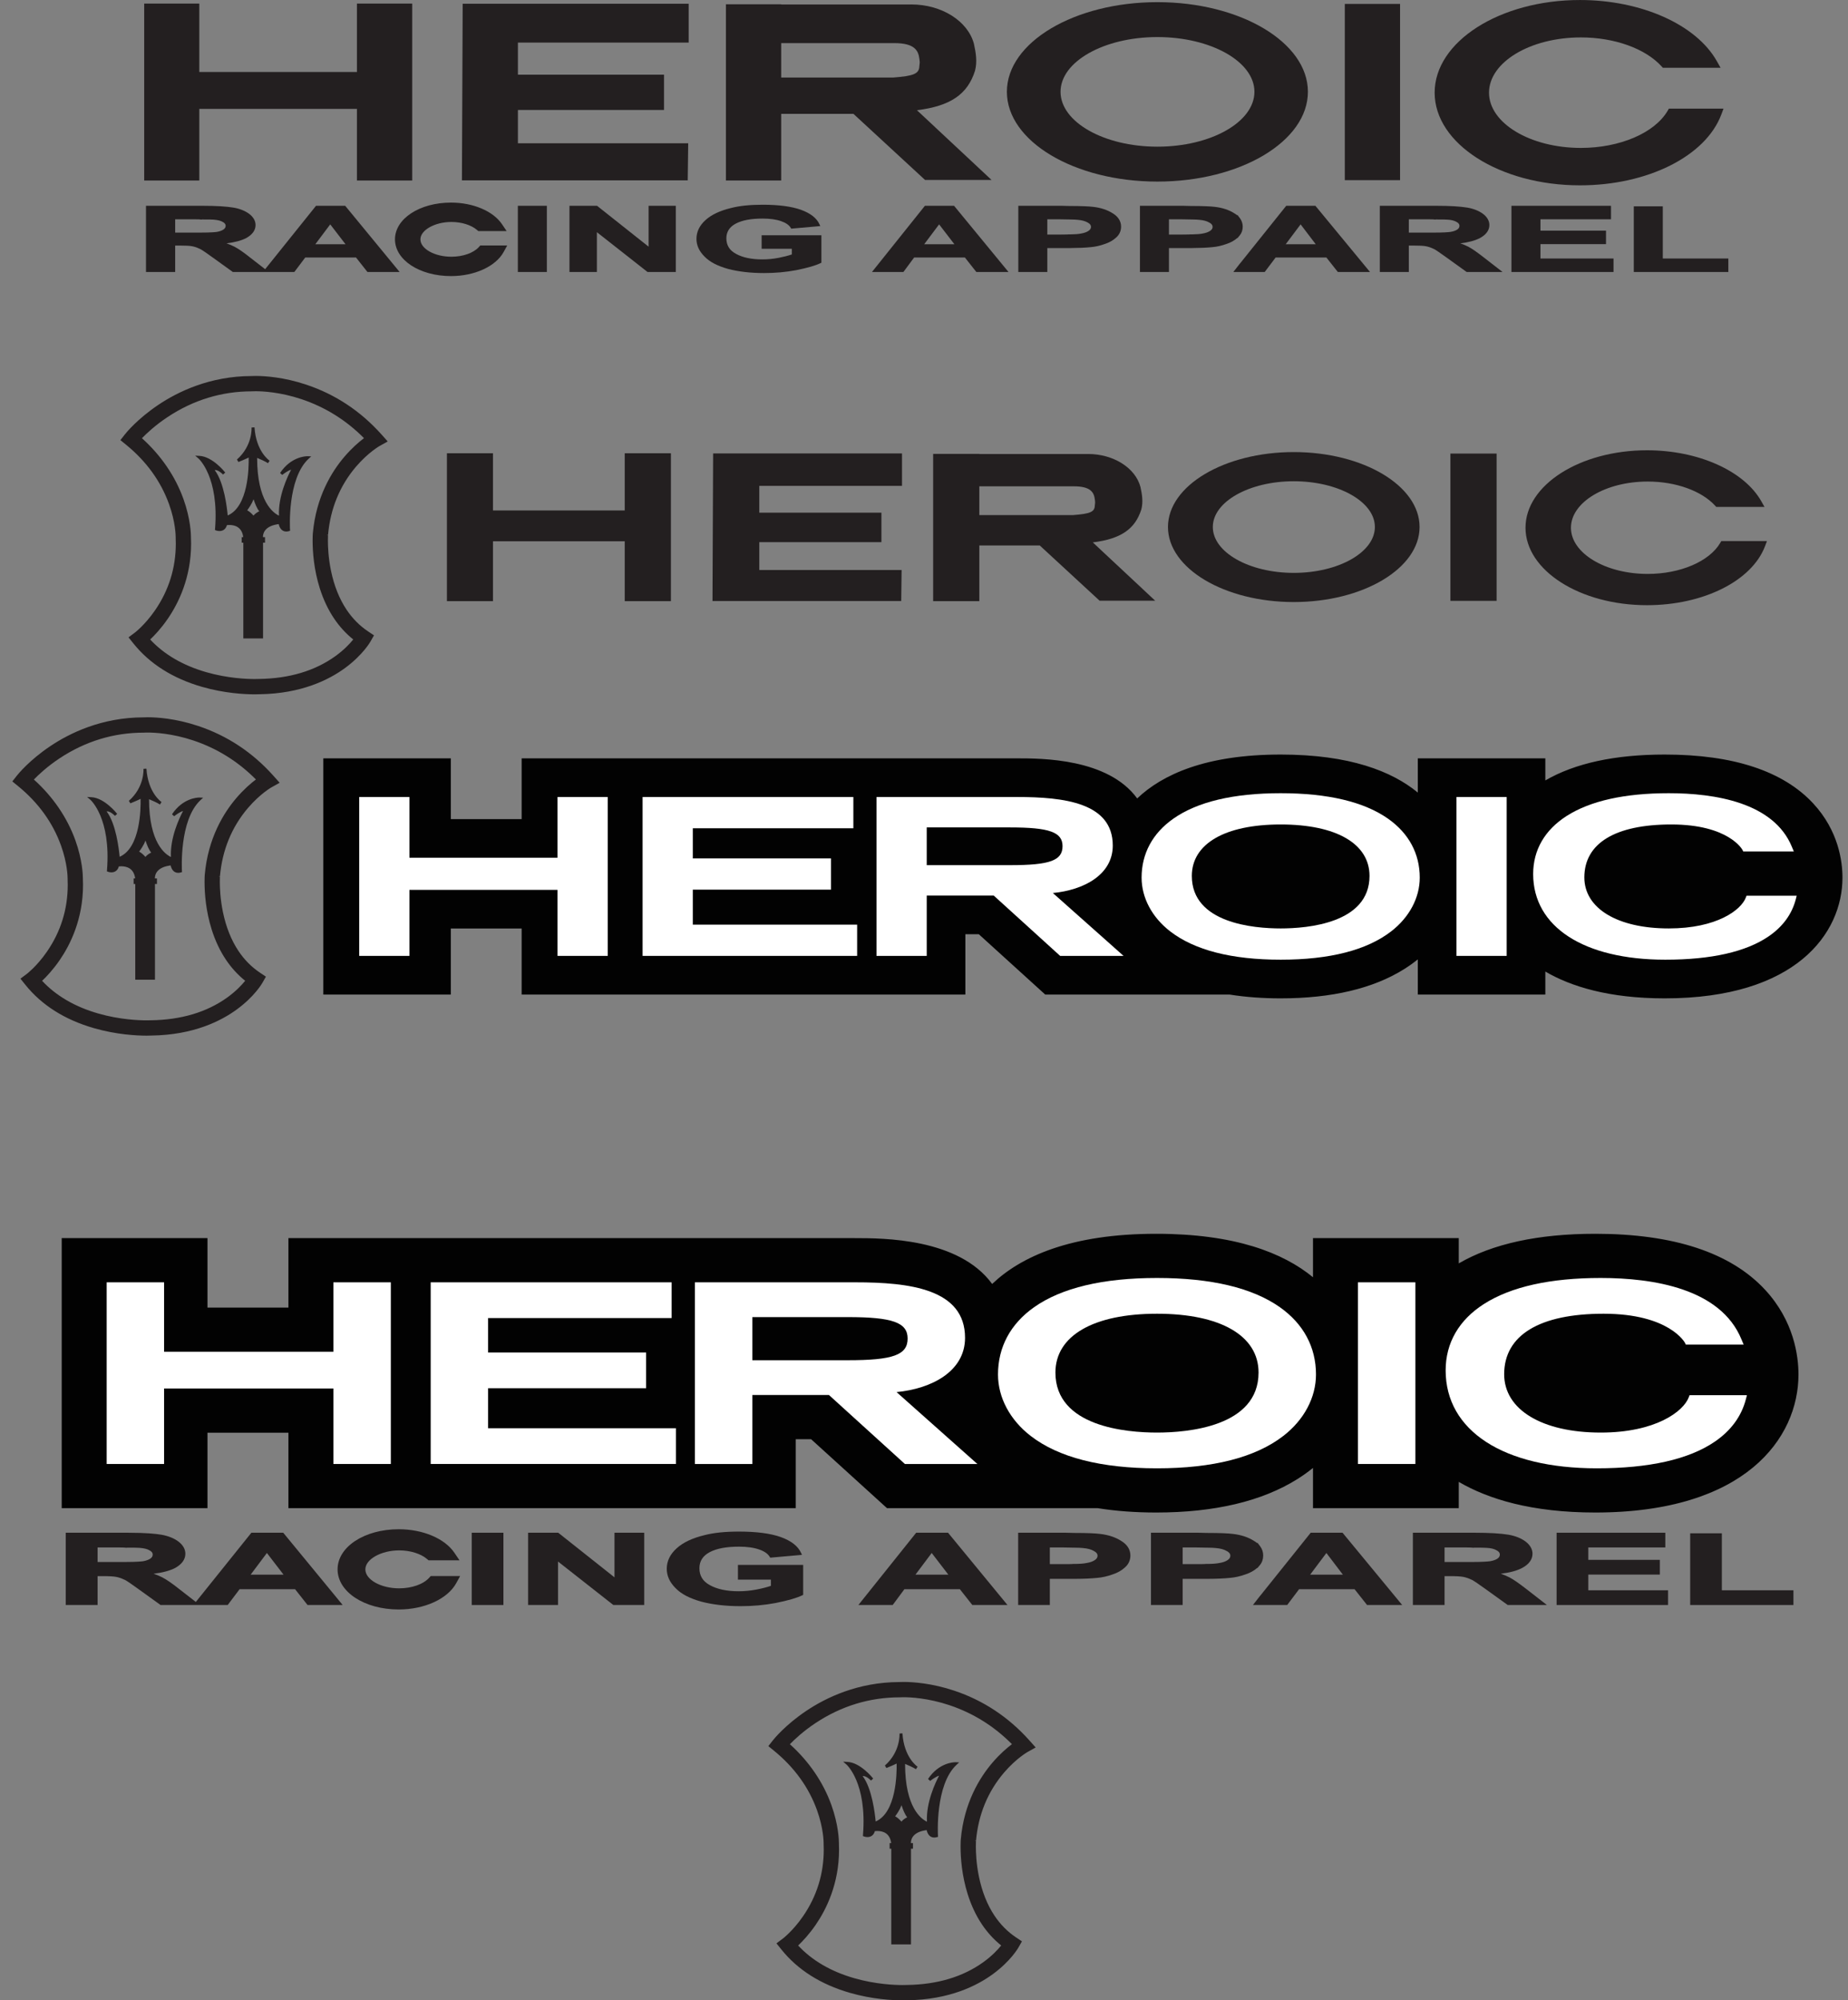 <?xml version="1.0" encoding="UTF-8"?>
<svg xmlns="http://www.w3.org/2000/svg" xmlns:xlink="http://www.w3.org/1999/xlink" width="669.45pt" height="724.47pt" viewBox="0 0 669.45 724.47" version="1.1">
<rect x="0" y="0" width="669.45" height="724.47" fill="#808080" stroke="none"/>
<defs>
<clipPath id="clip1">
  <path d="M 278 609 L 376 609 L 376 724.469 L 278 724.469 Z M 278 609 "/>
</clipPath>
</defs>
<g id="surface1">
<path style=" stroke:none;fill-rule:nonzero;fill:rgb(0.8%,0.8%,0.8%);fill-opacity:1;" d="M 639.398 467.102 C 626.934 453.66 606.242 446.844 577.91 446.844 C 557.273 446.844 540.723 450.441 528.445 457.566 L 528.445 448.414 L 475.637 448.414 L 475.637 462.586 C 464.898 453.75 447.383 446.844 418.844 446.844 C 387.723 446.844 369.766 455.168 359.414 465.016 C 347.312 448.418 319.938 448.414 309.566 448.414 L 104.484 448.414 L 104.484 473.57 L 75.16 473.57 L 75.16 448.414 L 22.352 448.414 L 22.352 546.219 L 75.16 546.219 L 75.16 518.879 L 104.484 518.879 L 104.484 546.219 L 288.258 546.219 L 288.258 521.234 L 293.82 521.234 L 321.328 546.219 L 397.656 546.219 C 404.199 547.266 411.32 547.793 418.844 547.793 C 439.973 547.793 457.172 543.719 469.98 535.684 C 472.047 534.387 473.93 533.031 475.637 531.645 L 475.637 546.219 L 528.445 546.219 L 528.445 536.695 C 539.098 542.91 554.812 547.793 577.91 547.793 C 632.23 547.793 651.508 520.859 651.508 497.797 C 651.508 491.211 649.934 478.461 639.398 467.102 "/>
<path style=" stroke:none;fill-rule:nonzero;fill:rgb(100%,100%,100%);fill-opacity:1;" d="M 140.438 464.422 L 120.777 464.422 L 120.777 489.578 L 59.441 489.578 L 59.441 464.422 L 38.645 464.422 L 38.645 530.215 L 59.441 530.215 L 59.441 502.871 L 120.777 502.871 L 120.777 530.215 L 141.578 530.215 L 141.578 464.422 L 140.438 464.422 "/>
<path style=" stroke:none;fill-rule:nonzero;fill:rgb(100%,100%,100%);fill-opacity:1;" d="M 243.723 517.27 L 176.809 517.27 L 176.809 502.781 L 234.051 502.781 L 234.051 489.844 L 176.809 489.844 L 176.809 477.367 L 243.301 477.367 L 243.301 464.422 L 156.016 464.422 L 156.016 530.211 L 244.867 530.211 L 244.867 517.27 L 243.723 517.27 "/>
<path style=" stroke:none;fill-rule:nonzero;fill:rgb(100%,100%,100%);fill-opacity:1;" d="M 272.539 477.02 L 307.117 477.02 C 323.32 477.02 328.793 478.977 328.793 484.781 C 328.793 490.73 323.523 492.641 307.117 492.641 L 272.539 492.641 Z M 351.812 528.219 L 324.781 504.176 C 337.543 502.965 349.594 496.641 349.594 484.52 C 349.594 466.812 329.504 464.422 309.852 464.422 L 251.738 464.422 L 251.738 530.215 L 272.539 530.215 L 272.539 505.23 L 300.289 505.23 L 327.473 529.914 L 327.797 530.215 L 354.059 530.215 L 351.812 528.219 "/>
<path style=" stroke:none;fill-rule:nonzero;fill:rgb(100%,100%,100%);fill-opacity:1;" d="M 419.129 518.84 C 408.066 518.84 382.332 516.723 382.332 497.102 C 382.332 483.762 396.09 475.797 419.129 475.797 C 442.168 475.797 455.922 483.762 455.922 497.102 C 455.922 516.723 430.191 518.84 419.129 518.84 Z M 463.656 473.441 C 453.695 466.414 438.719 462.848 419.129 462.848 C 399.543 462.848 384.559 466.414 374.598 473.441 C 366.051 479.473 361.531 487.898 361.531 497.797 C 361.531 506.145 365.852 514.262 373.387 520.07 C 383.465 527.844 398.855 531.785 419.129 531.785 C 439.406 531.785 454.797 527.844 464.871 520.07 C 472.402 514.262 476.723 506.145 476.723 497.797 C 476.723 487.898 472.203 479.473 463.656 473.441 "/>
<path style=" stroke:none;fill-rule:nonzero;fill:rgb(100%,100%,100%);fill-opacity:1;" d="M 511.586 464.422 L 491.93 464.422 L 491.93 530.215 L 512.727 530.215 L 512.727 464.422 L 511.586 464.422 "/>
<path style=" stroke:none;fill-rule:nonzero;fill:rgb(100%,100%,100%);fill-opacity:1;" d="M 631.359 505.301 L 612.051 505.301 L 611.773 506.043 C 609.852 511.188 599.77 518.84 579.863 518.84 C 558.621 518.84 544.895 510.547 544.895 497.711 C 544.895 483.578 557.68 475.797 580.898 475.797 C 604.68 475.797 610.328 486.219 610.379 486.324 L 610.691 486.973 L 631.652 486.973 L 630.98 485.387 L 630.84 485.051 C 623.305 466.699 598.961 462.848 579.863 462.848 C 561.605 462.848 547.387 466.012 537.605 472.246 C 528.508 478.047 523.695 486.367 523.695 496.312 C 523.695 518.191 544.668 531.785 578.422 531.785 C 597.426 531.785 611.812 528.539 621.18 522.141 C 627.066 518.121 630.863 512.938 632.465 506.73 L 632.836 505.301 L 631.359 505.301 "/>
<path style=" stroke:none;fill-rule:nonzero;fill:rgb(13.699%,12.199%,12.5%);fill-opacity:1;" d="M 72.195 39.434 L 129.301 39.434 L 129.301 65.379 L 149.32 65.379 L 149.32 1.297 L 129.301 1.297 L 129.301 26.078 L 72.195 26.078 L 72.195 1.297 L 52.238 1.297 L 52.238 65.379 L 72.195 65.379 L 72.195 39.434 "/>
<path style=" stroke:none;fill-rule:nonzero;fill:rgb(13.699%,12.199%,12.5%);fill-opacity:1;" d="M 167.336 65.312 L 249.133 65.312 L 249.305 51.895 L 187.621 51.895 L 187.621 39.82 L 240.547 39.82 L 240.547 27.051 L 187.621 27.051 L 187.621 15.43 L 249.477 15.43 L 249.477 1.359 L 167.609 1.359 L 167.336 65.312 "/>
<path style=" stroke:none;fill-rule:nonzero;fill:rgb(13.699%,12.199%,12.5%);fill-opacity:1;" d="M 282.992 15.621 L 323.477 15.621 L 324.023 15.617 C 331.367 15.617 332.703 18.363 333.055 21.336 L 333.105 21.742 C 333.211 22.59 333.211 22.59 333.105 23.395 L 333.043 23.941 C 332.965 26.695 331.094 27.516 323.52 28.082 L 282.992 28.082 Z M 359.207 65.184 L 332.172 39.918 C 344.324 38.41 350.512 34.152 353.207 25.621 C 354.074 22.293 353.5 19.02 352.816 15.879 C 350.625 7.613 341.102 1.613 330.168 1.613 C 329.922 1.613 329.676 1.613 329.469 1.621 L 282.992 1.621 L 282.992 1.555 L 262.973 1.555 L 262.973 65.379 L 282.992 65.379 L 282.992 41.246 L 309.176 41.246 L 335.117 65.184 L 359.207 65.184 "/>
<path style=" stroke:none;fill-rule:nonzero;fill:rgb(13.699%,12.199%,12.5%);fill-opacity:1;" d="M 507.184 1.426 L 487.164 1.426 L 487.164 65.25 L 507.184 65.25 L 507.184 1.426 "/>
<path style=" stroke:none;fill-rule:nonzero;fill:rgb(13.699%,12.199%,12.5%);fill-opacity:1;" d="M 572.355 67.125 C 596.82 67.125 617.871 56.59 623.547 41.504 L 624.359 39.344 L 604.566 39.344 L 604.105 40.133 C 599.395 48.176 586.766 53.574 572.684 53.574 C 554.332 53.574 539.406 44.598 539.406 33.566 C 539.406 22.531 554.332 13.551 572.684 13.551 C 584.824 13.551 596.023 17.566 601.91 24.031 L 602.387 24.551 L 623.293 24.551 L 621.953 22.172 C 614.496 8.91 594.562 0.004 572.355 0.004 C 543.328 0.004 519.711 15.059 519.711 33.566 C 519.711 52.07 543.328 67.125 572.355 67.125 "/>
<path style=" stroke:none;fill-rule:nonzero;fill:rgb(13.699%,12.199%,12.5%);fill-opacity:1;" d="M 384.188 33.238 C 384.188 22.312 399.926 13.422 419.273 13.422 C 438.656 13.422 454.426 22.312 454.426 33.238 C 454.426 44.203 438.656 53.121 419.273 53.121 C 399.926 53.121 384.188 44.203 384.188 33.238 Z M 419.273 65.766 C 449.34 65.766 473.797 51.176 473.797 33.238 C 473.797 15.34 449.34 0.781 419.273 0.781 C 389.211 0.781 364.75 15.34 364.75 33.238 C 364.75 51.176 389.211 65.766 419.273 65.766 "/>
<path style=" stroke:none;fill-rule:nonzero;fill:rgb(13.699%,12.199%,12.5%);fill-opacity:1;" d="M 119.629 81.258 L 125.16 88.449 L 114.234 88.449 Z M 63.461 79.422 L 70.402 79.422 C 70.98 79.422 71.574 79.422 72.102 79.449 L 73.102 79.539 L 73.102 79.484 C 75.371 79.484 76.762 79.488 77.348 79.547 C 78.934 79.68 79.965 79.938 80.711 80.395 C 81.637 80.895 81.742 81.414 81.742 81.766 C 81.742 82.316 81.504 82.742 80.984 83.105 C 80.406 83.508 79.582 83.809 78.547 83.988 C 78.133 84.051 76.473 84.242 72.602 84.242 L 63.461 84.242 Z M 114.48 74.535 L 96.051 97.496 L 90.449 93.152 C 88.246 91.391 86.391 90.109 84.934 89.348 C 84.09 88.906 83.137 88.516 82.047 88.133 C 85.023 87.777 87.426 87.137 89.215 86.215 C 91.445 84.961 92.578 83.375 92.578 81.508 C 92.578 80.008 91.793 78.617 90.309 77.488 C 88.852 76.379 86.875 75.586 84.59 75.191 C 82.082 74.766 78.25 74.535 73.508 74.535 L 52.887 74.535 L 52.887 98.508 L 63.461 98.508 L 63.461 88.93 L 64.902 88.93 C 67.262 88.93 68.664 89.008 69.598 89.184 C 70.539 89.359 71.402 89.652 72.312 90.109 L 72.477 90.16 C 73.297 90.59 74.793 91.605 77.293 93.43 L 84.344 98.508 L 106.625 98.508 L 110.57 93.266 L 128.973 93.266 L 133.113 98.508 L 144.77 98.508 L 125.051 74.535 L 114.48 74.535 "/>
<path style=" stroke:none;fill-rule:nonzero;fill:rgb(13.699%,12.199%,12.5%);fill-opacity:1;" d="M 187.594 98.508 L 198.105 98.508 L 198.105 74.535 L 187.594 74.535 L 187.594 98.508 "/>
<path style=" stroke:none;fill-rule:nonzero;fill:rgb(13.699%,12.199%,12.5%);fill-opacity:1;" d="M 423.461 79.422 L 427.621 79.422 C 428.43 79.422 429.156 79.441 429.82 79.457 C 430.191 79.469 430.539 79.477 430.871 79.48 L 431.371 79.484 C 432.938 79.484 433.957 79.566 434.438 79.613 C 435.988 79.742 437.168 80.059 438.07 80.598 C 438.875 81 439.281 81.523 439.281 82.156 C 439.281 82.711 439.027 83.145 438.453 83.562 C 437.805 84.035 436.82 84.395 435.664 84.578 C 434.805 84.762 433.496 84.867 431.871 84.887 L 430.871 84.891 L 430.871 84.918 C 430.078 84.953 429.164 84.953 428.199 84.953 L 423.461 84.953 Z M 448.215 86.32 L 448.629 85.82 C 448.809 85.645 448.957 85.445 449.105 85.246 C 449.812 84.395 450.184 83.305 450.184 82.09 C 450.184 81 449.848 79.965 449.215 79.078 L 449.113 78.945 C 449.113 78.941 449.109 78.941 449.109 78.938 L 448.215 77.77 L 448.215 78.004 C 447.898 77.734 447.551 77.492 447.172 77.27 C 445.266 76.043 442.906 75.258 440.172 74.93 C 438.617 74.727 435.684 74.613 431.871 74.602 L 431.371 74.602 C 431.012 74.602 430.621 74.59 430.215 74.574 C 429.738 74.555 429.238 74.535 428.719 74.535 L 412.949 74.535 L 412.949 98.508 L 423.461 98.508 L 423.461 89.84 L 431.871 89.84 L 431.871 89.836 C 434.719 89.824 437.238 89.715 439.176 89.512 C 440.801 89.383 442.5 89.004 444.207 88.391 C 445.805 87.879 447.16 87.129 448.215 86.191 L 448.215 86.32 "/>
<path style=" stroke:none;fill-rule:nonzero;fill:rgb(13.699%,12.199%,12.5%);fill-opacity:1;" d="M 471.152 81.258 L 476.625 88.449 L 465.762 88.449 Z M 465.941 74.535 L 449.215 95.418 L 449.215 95.387 L 446.785 98.508 L 458.148 98.508 L 462.098 93.266 L 480.496 93.266 L 484.641 98.508 L 496.293 98.508 L 476.512 74.535 L 465.941 74.535 "/>
<path style=" stroke:none;fill-rule:nonzero;fill:rgb(13.699%,12.199%,12.5%);fill-opacity:1;" d="M 379.398 79.422 L 383.559 79.422 C 384.32 79.422 385.047 79.438 385.715 79.457 C 386.102 79.465 386.469 79.477 386.812 79.48 L 387.312 79.484 C 388.875 79.484 389.895 79.566 390.375 79.613 C 391.906 79.738 393.121 80.066 394.012 80.598 C 394.812 81 395.223 81.523 395.223 82.156 C 395.223 82.711 394.969 83.145 394.395 83.562 C 393.742 84.035 392.762 84.395 391.605 84.578 C 390.742 84.762 389.438 84.867 387.812 84.887 L 386.812 84.891 L 386.812 84.918 C 386.02 84.953 385.102 84.953 384.141 84.953 L 379.398 84.953 Z M 403.109 77.27 C 401.199 76.043 398.844 75.254 396.109 74.93 C 394.555 74.727 391.621 74.613 387.812 74.602 L 387.312 74.602 C 386.949 74.602 386.562 74.59 386.148 74.574 C 385.68 74.555 385.176 74.535 384.656 74.535 L 368.891 74.535 L 368.891 98.508 L 379.398 98.508 L 379.398 89.84 L 387.812 89.84 L 387.812 89.836 C 390.66 89.824 393.18 89.715 395.113 89.512 C 396.719 89.383 398.465 88.996 400.145 88.391 C 401.824 87.852 403.238 87.055 404.332 86.023 C 405.504 85 406.121 83.641 406.121 82.09 C 406.121 80.133 405.074 78.465 403.109 77.27 "/>
<path style=" stroke:none;fill-rule:nonzero;fill:rgb(13.699%,12.199%,12.5%);fill-opacity:1;" d="M 510.355 79.422 L 517.359 79.422 C 517.949 79.422 518.516 79.422 519.062 79.449 L 520.062 79.535 L 520.062 79.484 C 522.258 79.484 523.715 79.488 524.266 79.551 C 525.691 79.609 526.859 79.898 527.668 80.395 C 528.594 80.895 528.699 81.414 528.699 81.766 C 528.699 82.316 528.461 82.742 527.945 83.105 C 527.359 83.512 526.516 83.812 525.441 83.988 C 524.586 84.113 522.59 84.242 519.562 84.242 L 510.355 84.242 Z M 531.895 89.348 C 531.051 88.906 530.098 88.516 529.008 88.133 C 531.996 87.777 534.375 87.137 536.102 86.223 C 538.352 85.023 539.535 83.395 539.535 81.508 C 539.535 80.008 538.754 78.617 537.27 77.488 C 535.812 76.379 533.836 75.586 531.551 75.191 C 528.969 74.762 525.137 74.535 520.469 74.535 L 499.848 74.535 L 499.848 98.508 L 510.355 98.508 L 510.355 88.93 L 511.797 88.93 C 514.172 88.93 515.637 89.008 516.551 89.18 C 517.508 89.371 518.426 89.684 519.273 90.109 L 519.438 90.16 C 520.266 90.598 521.688 91.605 523.793 93.105 L 531.305 98.508 L 544.312 98.508 L 537.402 93.148 C 534.906 91.207 533.207 90.035 531.895 89.348 "/>
<path style=" stroke:none;fill-rule:nonzero;fill:rgb(13.699%,12.199%,12.5%);fill-opacity:1;" d="M 558.039 88.414 L 581.785 88.414 L 581.785 83.531 L 558.039 83.531 L 558.039 79.422 L 583.598 79.422 L 583.598 74.535 L 547.527 74.535 L 547.527 98.508 L 584.504 98.508 L 584.504 93.625 L 558.039 93.625 L 558.039 88.414 "/>
<path style=" stroke:none;fill-rule:nonzero;fill:rgb(13.699%,12.199%,12.5%);fill-opacity:1;" d="M 602.359 93.625 L 602.359 74.73 L 591.852 74.73 L 591.852 98.508 L 626.105 98.508 L 626.105 93.625 L 602.359 93.625 "/>
<path style=" stroke:none;fill-rule:nonzero;fill:rgb(13.699%,12.199%,12.5%);fill-opacity:1;" d="M 234.957 89.34 L 216.285 74.535 L 206.293 74.535 L 206.293 98.508 L 216.223 98.508 L 216.223 84.09 L 234.57 98.508 L 244.82 98.508 L 244.82 74.535 L 234.957 74.535 L 234.957 89.34 "/>
<path style=" stroke:none;fill-rule:nonzero;fill:rgb(13.699%,12.199%,12.5%);fill-opacity:1;" d="M 340.195 81.258 L 345.73 88.449 L 334.805 88.449 Z M 335.051 74.535 L 315.875 98.508 L 327.262 98.508 L 331.145 93.266 L 349.543 93.266 L 353.684 98.508 L 365.336 98.508 L 345.621 74.535 L 335.051 74.535 "/>
<path style=" stroke:none;fill-rule:nonzero;fill:rgb(13.699%,12.199%,12.5%);fill-opacity:1;" d="M 275.91 90.098 L 286.848 90.098 L 286.848 92.152 C 285.535 92.605 283.934 93.016 282.074 93.379 C 280.113 93.758 278.121 93.949 276.152 93.949 C 272.242 93.949 269.039 93.273 266.621 91.938 C 264.273 90.676 263.129 88.828 263.129 86.297 C 263.129 83.965 264.281 82.176 266.551 80.98 C 268.875 79.758 272.059 79.16 276.281 79.16 C 278.973 79.16 281.223 79.477 282.977 80.105 C 284.688 80.691 285.859 81.512 286.465 82.539 L 286.625 82.812 L 297.152 81.879 L 296.859 81.234 C 295.832 78.977 293.645 77.262 290.168 75.988 C 286.77 74.77 282.098 74.148 276.281 74.148 C 271.684 74.148 267.941 74.535 264.844 75.328 C 260.77 76.316 257.734 77.75 255.566 79.715 C 253.395 81.68 252.297 83.961 252.297 86.492 C 252.297 88.852 253.254 90.953 255.219 92.922 C 257.074 94.84 259.855 96.305 263.734 97.391 C 267.527 98.391 271.926 98.895 276.801 98.895 C 280.84 98.895 284.637 98.555 288.414 97.852 C 292.652 96.988 295.383 96.199 297.27 95.285 L 297.555 95.152 L 297.555 85.215 L 275.91 85.215 L 275.91 90.098 "/>
<path style=" stroke:none;fill-rule:nonzero;fill:rgb(13.699%,12.199%,12.5%);fill-opacity:1;" d="M 173.508 89.438 C 171.555 91.621 167.723 92.98 163.508 92.98 C 157.43 92.98 152.297 90.098 152.297 86.684 C 152.297 83.332 157.535 80.391 163.508 80.391 C 167.219 80.391 170.699 81.48 172.816 83.301 L 173.266 83.691 L 183.535 83.691 L 181.848 81.195 C 178.633 76.445 171.383 73.375 163.379 73.375 C 151.996 73.375 143.082 79.223 143.082 86.684 C 143.082 94.148 151.996 99.992 163.379 99.992 C 171.914 99.992 179.578 96.488 182.441 91.273 L 183.742 88.902 L 173.984 88.902 L 173.508 89.438 "/>
<path style=" stroke:none;fill-rule:nonzero;fill:rgb(13.699%,12.199%,12.5%);fill-opacity:1;" d="M 226.312 184.875 L 178.582 184.875 L 178.582 164.16 L 161.902 164.16 L 161.902 217.723 L 178.582 217.723 L 178.582 196.035 L 226.312 196.035 L 226.312 217.723 L 243.043 217.723 L 243.043 164.16 L 226.312 164.16 L 226.312 184.875 "/>
<path style=" stroke:none;fill-rule:nonzero;fill:rgb(13.699%,12.199%,12.5%);fill-opacity:1;" d="M 258.105 217.668 L 326.473 217.668 L 326.613 206.449 L 275.059 206.449 L 275.059 196.359 L 319.297 196.359 L 319.297 185.684 L 275.059 185.684 L 275.059 175.973 L 326.758 175.973 L 326.758 164.215 L 258.332 164.215 L 258.105 217.668 "/>
<path style=" stroke:none;fill-rule:nonzero;fill:rgb(13.699%,12.199%,12.5%);fill-opacity:1;" d="M 354.77 176.137 L 388.609 176.137 L 389.066 176.133 C 395.203 176.133 396.32 178.426 396.613 180.906 L 396.656 181.25 C 396.742 181.961 396.742 181.961 396.656 182.633 L 396.605 183.09 C 396.539 185.398 394.969 186.078 388.695 186.551 L 354.77 186.551 Z M 413.457 184.492 C 414.184 181.711 413.703 178.973 413.133 176.352 C 411.301 169.441 403.34 164.426 394.199 164.426 C 393.996 164.426 393.789 164.426 393.613 164.434 L 354.77 164.434 L 354.77 164.379 L 338.039 164.379 L 338.039 217.723 L 354.77 217.723 L 354.77 197.551 L 376.652 197.551 L 398.34 217.559 L 418.473 217.559 L 395.875 196.441 C 406.035 195.184 411.203 191.621 413.457 184.492 "/>
<path style=" stroke:none;fill-rule:nonzero;fill:rgb(13.699%,12.199%,12.5%);fill-opacity:1;" d="M 525.422 217.613 L 542.156 217.613 L 542.156 164.27 L 525.422 164.27 L 525.422 217.613 "/>
<path style=" stroke:none;fill-rule:nonzero;fill:rgb(13.699%,12.199%,12.5%);fill-opacity:1;" d="M 623.551 195.961 L 623.164 196.621 C 619.227 203.344 608.672 207.859 596.898 207.859 C 581.562 207.859 569.086 200.355 569.086 191.133 C 569.086 181.906 581.562 174.402 596.898 174.402 C 607.047 174.402 616.406 177.762 621.328 183.16 L 621.727 183.598 L 639.203 183.598 L 638.082 181.605 C 631.848 170.523 615.188 163.078 596.629 163.078 C 572.363 163.078 552.625 175.664 552.625 191.133 C 552.625 206.598 572.363 219.184 596.629 219.184 C 617.074 219.184 634.668 210.375 639.41 197.766 L 640.09 195.961 L 623.551 195.961 "/>
<path style=" stroke:none;fill-rule:nonzero;fill:rgb(13.699%,12.199%,12.5%);fill-opacity:1;" d="M 498.059 190.859 C 498.059 200.023 484.879 207.48 468.68 207.48 C 452.508 207.48 439.352 200.023 439.352 190.859 C 439.352 181.727 452.508 174.297 468.68 174.297 C 484.879 174.297 498.059 181.727 498.059 190.859 Z M 468.68 163.73 C 443.551 163.73 423.105 175.898 423.105 190.859 C 423.105 205.852 443.551 218.047 468.68 218.047 C 493.809 218.047 514.25 205.852 514.25 190.859 C 514.25 175.898 493.809 163.73 468.68 163.73 "/>
<path style=" stroke:none;fill-rule:nonzero;fill:rgb(13.699%,12.199%,12.5%);fill-opacity:1;" d="M 113.316 193.266 C 113.297 193.578 113.246 194.449 113.246 195.766 C 113.25 199.906 113.703 206.27 115.84 213.055 C 117.105 217.059 118.816 220.695 120.926 223.863 C 122.906 226.84 125.27 229.438 127.965 231.598 C 126.676 233.191 124.574 235.422 121.48 237.648 C 114.07 242.973 104.789 245.75 93.797 245.902 L 93.688 245.902 C 93.504 245.914 93.012 245.93 92.199 245.93 C 89.535 245.93 82.492 245.688 74.672 243.43 C 66.27 241.008 59.453 237.031 54.402 231.609 C 56.082 230.02 58.434 227.512 60.762 224.125 C 64.625 218.516 69.227 209.234 69.227 196.875 C 69.227 196.141 69.211 195.398 69.176 194.672 L 69.176 194.547 C 69.176 193.512 69.047 187.969 66.469 180.766 C 63.516 172.52 58.32 164.906 51.418 158.711 C 53.094 156.977 56.266 153.988 60.719 151.039 C 70.043 144.859 80.316 141.73 91.242 141.73 L 91.543 141.715 C 91.715 141.707 92.09 141.691 92.637 141.691 C 95.035 141.691 101.449 141.973 109.227 144.574 C 117.805 147.445 125.414 152.191 131.855 158.688 C 130.016 160.082 127.434 162.297 124.785 165.395 C 120.199 170.746 114.488 179.922 113.316 193.266 Z M 138.156 157.305 C 130.617 148.879 121.477 142.828 110.98 139.324 C 102.75 136.574 95.957 136.16 92.637 136.156 C 91.848 136.156 91.332 136.184 91.168 136.191 C 76.012 136.207 64.379 141.898 57.293 146.668 C 49.781 151.723 45.734 156.703 45.293 157.262 L 43.613 159.398 L 45.715 161.109 L 45.719 161.113 C 53.055 167.105 58.281 174.348 61.254 182.633 C 63.582 189.117 63.645 194.012 63.641 194.547 L 63.641 194.707 L 63.645 194.828 C 63.672 195.52 63.688 196.203 63.688 196.875 C 63.688 205.648 61.168 213.762 56.199 220.988 C 54.258 223.812 52.332 225.895 51.059 227.145 C 50.496 227.695 49.941 228.211 49.402 228.664 C 49.211 228.828 49.062 228.949 48.961 229.027 L 46.555 230.832 L 48.348 233.066 C 54.254 240.426 62.594 245.699 73.141 248.746 C 81.316 251.102 88.633 251.465 92.262 251.469 L 92.266 251.469 C 93.242 251.465 93.855 251.441 94.008 251.434 C 109.223 251.234 119.27 246.148 125.02 241.918 C 131.418 237.219 134.098 232.539 134.207 232.344 L 135.48 230.105 L 133.336 228.672 C 130.285 226.637 127.66 223.988 125.531 220.797 C 122.922 216.883 121.027 212.137 119.902 206.695 C 118.926 201.953 118.781 197.812 118.781 195.766 C 118.781 195.078 118.797 194.543 118.812 194.172 C 118.82 194 118.828 193.867 118.832 193.785 L 118.301 193.746 L 118.84 193.676 C 119.684 184.203 123.098 175.898 128.992 168.988 C 131.277 166.316 133.496 164.41 134.957 163.285 C 135.777 162.652 136.43 162.211 136.832 161.945 C 137.051 161.805 137.215 161.703 137.32 161.637 L 140.457 159.879 L 138.156 157.305 "/>
<path style=" stroke:none;fill-rule:nonzero;fill:rgb(13.699%,12.199%,12.5%);fill-opacity:1;" d="M 91.66 154.809 Z M 89.551 184.816 C 90.168 184.004 91.246 182.441 91.859 180.809 C 92.355 182.344 93.082 184.195 93.922 185.164 C 93.266 185.484 92.398 186.012 91.828 186.738 C 91.316 186.148 90.473 185.289 89.551 184.816 Z M 111.352 165.227 C 110.754 165.227 105.398 165.395 101.461 171.301 L 102.246 172.008 C 102.805 171.543 104.277 170.469 105.465 170.098 C 104.137 172.613 100.715 179.824 101.07 186.77 C 99.008 185.801 93.148 181.648 93.145 165.84 C 94.191 166.273 96.102 167.105 97.074 167.746 L 97.086 167.758 L 97.289 167.441 L 97.082 167.754 L 97.375 167.305 C 97.375 167.309 97.375 167.309 97.379 167.309 C 97.379 167.309 97.375 167.305 97.375 167.305 L 97.668 166.859 C 97.469 166.727 92.762 163.473 92.195 154.773 L 91.703 154.809 L 92.195 154.77 L 92.004 154.781 L 92.195 154.77 L 91.125 154.84 L 91.125 154.844 L 91.52 154.816 L 91.391 154.828 L 91.66 154.809 L 91.129 154.844 C 91.145 155.109 91.473 161.461 85.828 166.43 L 86.379 167.324 C 86.672 167.211 88.785 166.359 90.086 165.707 C 90.164 169.363 89.973 183.465 82.488 186.688 C 82.25 184.016 81.191 174.719 77.785 170.27 C 77.855 170.25 77.945 170.238 78.047 170.238 C 78.445 170.238 79.336 170.449 80.805 171.863 L 81.598 171.148 C 81.41 170.91 76.984 165.355 72.273 165.109 L 70.703 165.027 L 71.898 166.051 C 71.973 166.113 79.41 172.711 77.906 191.566 L 77.875 191.961 L 78.242 192.105 C 78.301 192.129 78.836 192.328 79.52 192.328 C 80.32 192.328 81.684 192.039 82.211 190.18 C 82.418 190.152 82.719 190.129 83.066 190.129 C 85.129 190.129 87.652 190.91 88.113 194.527 L 87.551 194.527 L 87.551 196.551 L 88.148 196.551 L 88.148 231.215 L 95.293 231.215 L 95.293 196.551 L 96.008 196.551 L 96.008 194.527 L 95.266 194.527 C 95.246 194.102 95.293 193.074 96.055 192.082 C 96.98 190.875 98.633 190.113 100.969 189.816 C 101.203 190.969 101.957 192.512 103.688 192.512 C 103.691 192.512 103.691 192.512 103.691 192.512 C 104 192.512 104.328 192.461 104.676 192.359 L 105.086 192.238 L 105.059 191.812 C 105.047 191.629 103.973 173.402 111.797 166.152 L 112.738 165.281 L 111.457 165.227 L 111.352 165.227 "/>
<path style=" stroke:none;fill-rule:nonzero;fill:rgb(0.8%,0.8%,0.8%);fill-opacity:1;" d="M 656.855 290.996 C 645.949 279.238 627.855 273.277 603.07 273.277 C 585.02 273.277 570.543 276.422 559.805 282.652 L 559.805 274.652 L 513.609 274.652 L 513.609 287.047 C 504.223 279.32 488.898 273.277 463.934 273.277 C 436.711 273.277 421.004 280.559 411.953 289.172 C 401.367 274.656 377.422 274.652 368.348 274.652 L 188.965 274.652 L 188.965 296.656 L 163.312 296.656 L 163.312 274.652 L 117.121 274.652 L 117.121 360.199 L 163.312 360.199 L 163.312 336.285 L 188.965 336.285 L 188.965 360.199 L 349.711 360.199 L 349.711 338.348 L 354.574 338.348 L 378.637 360.199 L 445.402 360.199 C 451.125 361.113 457.355 361.578 463.934 361.578 C 482.414 361.578 497.461 358.016 508.664 350.984 C 510.473 349.852 512.117 348.668 513.609 347.453 L 513.609 360.199 L 559.805 360.199 L 559.805 351.871 C 569.121 357.309 582.867 361.578 603.07 361.578 C 650.586 361.578 667.445 338.02 667.445 317.848 C 667.445 312.086 666.07 300.934 656.855 290.996 "/>
<path style=" stroke:none;fill-rule:nonzero;fill:rgb(100%,100%,100%);fill-opacity:1;" d="M 219.16 288.652 L 201.965 288.652 L 201.965 310.656 L 148.312 310.656 L 148.312 288.652 L 130.121 288.652 L 130.121 346.199 L 148.312 346.199 L 148.312 322.285 L 201.965 322.285 L 201.965 346.199 L 220.16 346.199 L 220.16 288.652 L 219.16 288.652 "/>
<path style=" stroke:none;fill-rule:nonzero;fill:rgb(100%,100%,100%);fill-opacity:1;" d="M 309.504 334.879 L 250.977 334.879 L 250.977 322.207 L 301.043 322.207 L 301.043 310.887 L 250.977 310.887 L 250.977 299.977 L 309.137 299.977 L 309.137 288.652 L 232.785 288.652 L 232.785 346.199 L 310.504 346.199 L 310.504 334.879 L 309.504 334.879 "/>
<path style=" stroke:none;fill-rule:nonzero;fill:rgb(100%,100%,100%);fill-opacity:1;" d="M 335.711 299.672 L 365.953 299.672 C 380.133 299.672 384.914 301.383 384.914 306.461 C 384.914 311.664 380.309 313.336 365.953 313.336 L 335.711 313.336 Z M 405.055 344.453 L 381.406 323.426 C 392.57 322.367 403.109 316.836 403.109 306.234 C 403.109 290.742 385.539 288.652 368.348 288.652 L 317.516 288.652 L 317.516 346.199 L 335.711 346.199 L 335.711 324.348 L 359.98 324.348 L 383.762 345.941 L 384.047 346.199 L 407.016 346.199 L 405.055 344.453 "/>
<path style=" stroke:none;fill-rule:nonzero;fill:rgb(100%,100%,100%);fill-opacity:1;" d="M 463.934 336.254 C 454.258 336.254 431.746 334.402 431.746 317.238 C 431.746 305.566 443.781 298.602 463.934 298.602 C 484.086 298.602 496.117 305.566 496.117 317.238 C 496.117 334.402 473.609 336.254 463.934 336.254 Z M 502.883 296.547 C 494.168 290.395 481.066 287.277 463.934 287.277 C 446.801 287.277 433.695 290.395 424.98 296.547 C 417.504 301.82 413.551 309.188 413.551 317.848 C 413.551 325.148 417.332 332.246 423.922 337.328 C 432.734 344.129 446.199 347.574 463.934 347.574 C 481.672 347.574 495.133 344.129 503.945 337.328 C 510.531 332.246 514.312 325.148 514.312 317.848 C 514.312 309.188 510.359 301.82 502.883 296.547 "/>
<path style=" stroke:none;fill-rule:nonzero;fill:rgb(100%,100%,100%);fill-opacity:1;" d="M 544.805 288.652 L 527.609 288.652 L 527.609 346.199 L 545.805 346.199 L 545.805 288.652 L 544.805 288.652 "/>
<path style=" stroke:none;fill-rule:nonzero;fill:rgb(100%,100%,100%);fill-opacity:1;" d="M 649.574 324.41 L 632.684 324.41 L 632.441 325.059 C 630.762 329.559 621.938 336.254 604.527 336.254 C 585.945 336.254 573.938 329 573.938 317.773 C 573.938 305.41 585.125 298.602 605.438 298.602 C 626.238 298.602 631.18 307.719 631.223 307.812 L 631.496 308.379 L 649.828 308.379 L 649.242 306.988 L 649.121 306.695 C 642.527 290.648 621.23 287.277 604.527 287.277 C 588.559 287.277 576.125 290.043 567.566 295.496 C 559.605 300.57 555.398 307.848 555.398 316.547 C 555.398 335.688 573.742 347.574 603.27 347.574 C 619.891 347.574 632.477 344.738 640.672 339.141 C 645.82 335.625 649.141 331.09 650.543 325.66 L 650.863 324.41 L 649.574 324.41 "/>
<path style=" stroke:none;fill-rule:nonzero;fill:rgb(13.699%,12.199%,12.5%);fill-opacity:1;" d="M 170.895 581.285 L 182.371 581.285 L 182.371 555.113 L 170.895 555.113 L 170.895 581.285 "/>
<path style=" stroke:none;fill-rule:nonzero;fill:rgb(13.699%,12.199%,12.5%);fill-opacity:1;" d="M 267.324 572.105 L 279.262 572.105 L 279.262 574.348 C 277.82 574.848 276.07 575.293 274.051 575.684 C 271.91 576.098 269.734 576.309 267.586 576.309 C 263.316 576.309 259.816 575.57 257.18 574.113 C 254.613 572.73 253.367 570.719 253.367 567.949 C 253.367 565.406 254.625 563.453 257.105 562.145 C 259.645 560.809 263.117 560.16 267.727 560.16 C 270.656 560.16 273.113 560.508 275.039 561.191 C 276.902 561.836 278.184 562.73 278.84 563.852 L 279.016 564.148 L 290.516 563.129 L 290.195 562.43 C 289.074 559.965 286.684 558.09 282.887 556.699 C 279.18 555.367 274.078 554.695 267.727 554.695 C 262.695 554.695 258.609 555.113 255.234 555.98 C 250.785 557.055 247.473 558.621 245.109 560.77 C 242.738 562.91 241.539 565.398 241.539 568.168 C 241.539 570.742 242.586 573.039 244.73 575.184 C 246.754 577.281 249.793 578.879 254.023 580.066 C 258.18 581.16 262.977 581.711 268.289 581.711 C 272.688 581.711 276.832 581.34 280.973 580.566 C 285.59 579.629 288.57 578.77 290.645 577.77 L 290.953 577.621 L 290.953 566.77 L 267.324 566.77 L 267.324 572.105 "/>
<path style=" stroke:none;fill-rule:nonzero;fill:rgb(13.699%,12.199%,12.5%);fill-opacity:1;" d="M 96.684 562.449 L 102.723 570.305 L 90.797 570.305 Z M 35.355 560.445 L 42.938 560.445 C 43.57 560.445 44.219 560.445 44.793 560.477 L 45.312 560.516 L 45.887 560.574 L 45.887 560.516 C 48.363 560.516 49.879 560.523 50.523 560.586 C 52.258 560.727 53.379 561.008 54.191 561.508 C 55.203 562.055 55.32 562.625 55.32 563.004 C 55.32 563.609 55.055 564.074 54.492 564.469 C 53.863 564.906 52.961 565.234 51.836 565.434 C 51.371 565.5 49.535 565.711 45.34 565.711 L 35.355 565.711 Z M 91.066 555.113 L 70.941 580.18 L 64.824 575.434 C 62.426 573.52 60.398 572.121 58.805 571.285 C 57.895 570.809 56.852 570.383 55.652 569.957 C 58.895 569.574 61.516 568.875 63.477 567.863 C 65.914 566.492 67.148 564.766 67.148 562.727 C 67.148 561.086 66.293 559.566 64.672 558.336 C 63.082 557.121 60.926 556.258 58.43 555.828 C 56.508 555.5 52.848 555.113 46.328 555.113 L 23.812 555.113 L 23.812 581.285 L 35.355 581.285 L 35.355 570.828 L 36.93 570.828 C 39.457 570.828 41.039 570.914 42.059 571.102 C 43.082 571.297 44.023 571.617 45.027 572.113 L 45.203 572.168 C 46.094 572.637 47.727 573.746 50.461 575.742 L 58.16 581.285 L 82.488 581.285 L 86.797 575.562 L 106.887 575.562 L 111.406 581.285 L 124.133 581.285 L 102.605 555.113 L 91.066 555.113 "/>
<path style=" stroke:none;fill-rule:nonzero;fill:rgb(13.699%,12.199%,12.5%);fill-opacity:1;" d="M 222.605 571.273 L 202.219 555.113 L 191.309 555.113 L 191.309 581.285 L 202.148 581.285 L 202.148 565.547 L 222.184 581.285 L 233.371 581.285 L 233.371 555.113 L 222.605 555.113 L 222.605 571.273 "/>
<path style=" stroke:none;fill-rule:nonzero;fill:rgb(13.699%,12.199%,12.5%);fill-opacity:1;" d="M 623.754 575.957 L 623.754 555.324 L 612.281 555.324 L 612.281 581.285 L 649.684 581.285 L 649.684 575.957 L 623.754 575.957 "/>
<path style=" stroke:none;fill-rule:nonzero;fill:rgb(13.699%,12.199%,12.5%);fill-opacity:1;" d="M 523.301 560.445 L 530.945 560.445 C 531.617 560.445 532.215 560.445 532.805 560.48 L 533.895 560.566 L 533.895 560.516 C 536.297 560.516 537.887 560.523 538.484 560.59 C 540.043 560.652 541.316 560.965 542.199 561.508 C 543.211 562.055 543.328 562.625 543.328 563.004 C 543.328 563.609 543.066 564.074 542.5 564.469 C 541.867 564.914 540.945 565.238 539.773 565.434 C 538.82 565.566 536.633 565.711 533.352 565.711 L 523.301 565.711 Z M 546.812 571.285 C 545.906 570.809 544.863 570.383 543.664 569.957 C 546.918 569.574 549.516 568.875 551.41 567.871 C 553.863 566.566 555.16 564.785 555.16 562.727 C 555.16 561.09 554.305 559.57 552.684 558.336 C 551.094 557.121 548.938 556.258 546.438 555.824 C 543.605 555.359 539.422 555.113 534.34 555.113 L 511.824 555.113 L 511.824 581.285 L 523.301 581.285 L 523.301 570.828 L 524.871 570.828 C 527.449 570.828 529.051 570.914 530.062 571.102 C 531.105 571.312 532.105 571.652 533.031 572.113 L 533.211 572.168 C 534.113 572.645 535.652 573.738 537.938 575.363 L 546.176 581.285 L 560.371 581.285 L 552.832 575.43 C 550.098 573.309 548.242 572.031 546.812 571.285 "/>
<path style=" stroke:none;fill-rule:nonzero;fill:rgb(13.699%,12.199%,12.5%);fill-opacity:1;" d="M 337.512 562.449 L 343.551 570.305 L 331.621 570.305 Z M 331.891 555.113 L 310.957 581.285 L 323.387 581.285 L 327.629 575.562 L 347.715 575.562 L 352.23 581.285 L 364.961 581.285 L 343.434 555.113 L 331.891 555.113 "/>
<path style=" stroke:none;fill-rule:nonzero;fill:rgb(13.699%,12.199%,12.5%);fill-opacity:1;" d="M 575.363 570.27 L 601.289 570.27 L 601.289 564.934 L 575.363 564.934 L 575.363 560.445 L 603.27 560.445 L 603.27 555.113 L 563.887 555.113 L 563.887 581.285 L 604.258 581.285 L 604.258 575.957 L 575.363 575.957 L 575.363 570.27 "/>
<path style=" stroke:none;fill-rule:nonzero;fill:rgb(13.699%,12.199%,12.5%);fill-opacity:1;" d="M 480.492 562.453 L 486.473 570.305 L 474.609 570.305 Z M 474.809 555.113 L 456.539 577.914 L 456.539 577.883 L 453.887 581.285 L 466.301 581.285 L 470.605 575.562 L 490.695 575.562 L 495.223 581.285 L 507.945 581.285 L 486.344 555.113 L 474.809 555.113 "/>
<path style=" stroke:none;fill-rule:nonzero;fill:rgb(13.699%,12.199%,12.5%);fill-opacity:1;" d="M 428.422 560.445 L 432.965 560.445 C 433.848 560.445 434.645 560.469 435.371 560.484 C 435.773 560.496 436.152 560.508 436.512 560.512 L 437.059 560.516 C 438.656 560.516 439.758 560.594 440.406 560.656 C 442.078 560.793 443.402 561.148 444.375 561.73 C 445.254 562.172 445.699 562.742 445.699 563.43 C 445.699 564.039 445.422 564.512 444.797 564.969 C 444.078 565.488 443.008 565.879 441.75 566.074 C 440.805 566.277 439.379 566.395 437.605 566.414 L 436.512 566.418 L 436.512 566.449 C 435.648 566.488 434.648 566.488 433.602 566.488 L 428.422 566.488 Z M 455.449 567.973 L 455.895 567.441 C 456.102 567.234 456.27 567.016 456.422 566.809 C 457.191 565.883 457.602 564.691 457.602 563.359 C 457.602 562.152 457.242 561.047 456.539 560.07 L 456.426 559.918 C 456.426 559.914 456.422 559.914 456.422 559.91 L 455.449 558.645 L 455.449 558.898 C 455.105 558.609 454.727 558.344 454.312 558.102 C 452.23 556.758 449.656 555.898 446.672 555.547 C 444.961 555.32 441.836 555.195 437.605 555.188 L 437.059 555.184 C 436.668 555.184 436.242 555.168 435.797 555.152 C 435.277 555.133 434.73 555.113 434.164 555.113 L 416.945 555.113 L 416.945 581.285 L 428.422 581.285 L 428.422 571.816 L 437.605 571.816 C 440.734 571.805 443.484 571.684 445.582 571.465 C 447.336 571.324 449.242 570.898 451.074 570.242 C 452.82 569.68 454.301 568.859 455.449 567.836 L 455.449 567.973 "/>
<path style=" stroke:none;fill-rule:nonzero;fill:rgb(13.699%,12.199%,12.5%);fill-opacity:1;" d="M 380.312 560.445 L 384.855 560.445 C 385.691 560.445 386.48 560.465 387.211 560.484 C 387.633 560.496 388.031 560.508 388.406 560.512 L 388.953 560.516 C 390.551 560.516 391.648 560.594 392.301 560.656 C 393.977 560.797 395.297 561.148 396.266 561.73 C 397.145 562.172 397.59 562.742 397.59 563.43 C 397.59 564.039 397.312 564.512 396.688 564.969 C 395.973 565.484 394.898 565.879 393.645 566.074 C 392.695 566.277 391.27 566.395 389.5 566.414 L 388.406 566.418 L 388.406 566.449 C 387.543 566.488 386.543 566.488 385.492 566.488 L 380.312 566.488 Z M 406.203 558.102 C 404.121 556.758 401.547 555.898 398.562 555.547 C 396.855 555.32 393.727 555.195 389.5 555.188 L 388.953 555.184 C 388.559 555.184 388.133 555.168 387.684 555.152 C 387.168 555.133 386.621 555.113 386.055 555.113 L 368.836 555.113 L 368.836 581.285 L 380.312 581.285 L 380.312 571.816 L 389.5 571.816 C 392.629 571.805 395.379 571.684 397.473 571.465 C 399.227 571.324 401.133 570.898 402.969 570.242 C 404.805 569.648 406.348 568.773 407.539 567.656 C 408.816 566.543 409.492 565.059 409.492 563.359 C 409.492 561.227 408.352 559.402 406.203 558.102 "/>
<path style=" stroke:none;fill-rule:nonzero;fill:rgb(13.699%,12.199%,12.5%);fill-opacity:1;" d="M 155.512 571.383 C 153.379 573.77 149.195 575.25 144.594 575.25 C 137.957 575.25 132.352 572.105 132.352 568.379 C 132.352 564.719 138.07 561.508 144.594 561.508 C 148.648 561.508 152.445 562.695 154.758 564.684 L 155.25 565.105 L 166.461 565.105 L 164.617 562.383 C 161.109 557.195 153.191 553.848 144.453 553.848 C 132.023 553.848 122.289 560.23 122.289 568.379 C 122.289 576.527 132.023 582.91 144.453 582.91 C 153.773 582.91 162.141 579.082 165.27 573.383 L 166.688 570.801 L 156.031 570.801 L 155.512 571.383 "/>
<path style=" stroke:none;fill-rule:nonzero;fill:rgb(13.699%,12.199%,12.5%);fill-opacity:1;" d="M 74.168 316.879 C 74.148 317.191 74.098 318.062 74.098 319.383 C 74.102 323.523 74.551 329.883 76.691 336.672 C 77.957 340.676 79.664 344.312 81.777 347.48 C 83.754 350.453 86.121 353.051 88.816 355.211 C 87.527 356.809 85.422 359.035 82.332 361.262 C 74.922 366.59 65.641 369.363 54.648 369.52 L 54.535 369.52 C 54.352 369.527 53.863 369.543 53.051 369.543 C 50.383 369.543 43.344 369.301 35.523 367.043 C 27.121 364.621 20.305 360.645 15.254 355.227 C 16.93 353.633 19.285 351.125 21.613 347.738 C 25.477 342.129 30.078 332.848 30.078 320.488 C 30.078 319.758 30.059 319.016 30.027 318.285 L 30.027 318.16 C 30.027 317.125 29.898 311.586 27.32 304.379 C 24.367 296.137 19.168 288.52 12.27 282.324 C 13.945 280.594 17.117 277.605 21.57 274.652 C 30.895 268.477 41.164 265.344 52.094 265.344 L 52.395 265.328 C 52.566 265.32 52.941 265.309 53.488 265.309 C 55.887 265.309 62.301 265.59 70.074 268.188 C 78.652 271.059 86.266 275.805 92.707 282.301 C 90.867 283.695 88.281 285.914 85.637 289.008 C 81.051 294.363 75.34 303.535 74.168 316.879 Z M 99.008 280.922 C 91.469 272.492 82.328 266.441 71.832 262.938 C 63.602 260.188 56.809 259.773 53.488 259.77 C 52.699 259.77 52.184 259.797 52.02 259.809 C 36.859 259.82 25.23 265.512 18.145 270.281 C 10.633 275.336 6.586 280.32 6.145 280.875 L 4.465 283.012 L 6.566 284.727 L 6.57 284.727 C 13.906 290.723 19.133 297.961 22.105 306.246 C 24.434 312.73 24.492 317.625 24.492 318.16 L 24.492 318.32 L 24.496 318.441 C 24.523 319.133 24.539 319.816 24.539 320.488 C 24.535 329.266 22.02 337.379 17.051 344.602 C 15.109 347.43 13.184 349.508 11.91 350.758 C 11.348 351.309 10.789 351.824 10.254 352.281 C 10.059 352.441 9.914 352.562 9.809 352.645 L 7.406 354.445 L 9.199 356.684 C 15.105 364.039 23.445 369.316 33.988 372.359 C 42.168 374.719 49.48 375.078 53.113 375.086 L 53.117 375.086 C 54.094 375.078 54.707 375.059 54.859 375.047 C 70.074 374.848 80.121 369.762 85.871 365.531 C 92.27 360.836 94.949 356.152 95.059 355.957 L 96.332 353.719 L 94.188 352.285 C 91.137 350.25 88.512 347.602 86.383 344.414 C 83.773 340.496 81.879 335.754 80.754 330.309 C 79.773 325.57 79.633 321.43 79.633 319.383 C 79.633 318.691 79.648 318.156 79.664 317.785 C 79.668 317.613 79.676 317.48 79.684 317.398 L 79.148 317.359 L 79.688 317.289 C 80.535 307.82 83.949 299.516 89.844 292.605 C 92.129 289.934 94.348 288.027 95.805 286.898 C 96.629 286.266 97.277 285.824 97.684 285.562 C 97.898 285.418 98.066 285.316 98.172 285.254 L 101.305 283.492 L 99.008 280.922 "/>
<path style=" stroke:none;fill-rule:nonzero;fill:rgb(13.699%,12.199%,12.5%);fill-opacity:1;" d="M 52.512 278.426 Z M 50.402 308.434 C 51.02 307.617 52.098 306.055 52.711 304.426 C 53.207 305.961 53.93 307.809 54.773 308.781 C 54.117 309.102 53.246 309.625 52.68 310.355 C 52.168 309.762 51.324 308.902 50.402 308.434 Z M 72.203 288.84 C 71.605 288.84 66.25 289.012 62.309 294.914 L 63.098 295.621 C 63.656 295.156 65.129 294.082 66.312 293.715 C 64.988 296.227 61.566 303.438 61.922 310.383 C 59.859 309.414 54 305.266 53.996 289.453 C 55.043 289.891 56.953 290.719 57.926 291.363 L 57.938 291.371 L 58.141 291.059 L 57.934 291.367 L 58.227 290.922 L 58.52 290.473 C 58.32 290.34 53.613 287.09 53.047 278.391 L 52.555 278.422 L 53.043 278.387 L 52.852 278.398 L 53.043 278.383 L 51.977 278.453 L 51.977 278.457 L 52.371 278.434 L 52.238 278.441 L 52.512 278.426 L 51.977 278.457 C 51.996 278.727 52.324 285.074 46.68 290.043 L 47.23 290.941 C 47.523 290.824 49.637 289.977 50.934 289.32 C 51.016 292.977 50.824 307.082 43.34 310.305 C 43.098 307.633 42.043 298.336 38.633 293.887 C 38.707 293.863 38.793 293.852 38.895 293.852 C 39.297 293.852 40.184 294.062 41.656 295.48 L 42.449 294.762 C 42.262 294.527 37.836 288.969 33.121 288.723 L 31.555 288.641 L 32.75 289.664 C 32.824 289.73 40.262 296.324 38.758 315.18 L 38.727 315.574 L 39.094 315.719 C 39.152 315.742 39.688 315.945 40.371 315.945 C 41.168 315.945 42.535 315.652 43.059 313.793 C 43.27 313.766 43.566 313.742 43.918 313.742 C 45.98 313.742 48.5 314.523 48.965 318.141 L 48.402 318.141 L 48.402 320.164 L 49 320.164 L 49 354.828 L 56.141 354.828 L 56.141 320.164 L 56.859 320.164 L 56.859 318.141 L 56.117 318.141 C 56.098 317.715 56.145 316.688 56.906 315.695 C 57.832 314.488 59.484 313.727 61.82 313.43 C 62.055 314.582 62.809 316.125 64.539 316.125 C 64.852 316.125 65.18 316.074 65.523 315.973 L 65.938 315.855 L 65.91 315.426 C 65.898 315.242 64.824 297.016 72.648 289.77 L 73.59 288.898 L 72.309 288.844 L 72.203 288.84 "/>
<g clip-path="url(#clip1)" clip-rule="nonzero">
<path style=" stroke:none;fill-rule:nonzero;fill:rgb(13.699%,12.199%,12.5%);fill-opacity:1;" d="M 348.043 666.266 C 348.02 666.578 347.973 667.449 347.973 668.766 C 347.973 672.906 348.426 679.27 350.566 686.055 C 351.828 690.059 353.539 693.695 355.648 696.863 C 357.629 699.84 359.996 702.438 362.691 704.598 C 361.398 706.191 359.297 708.422 356.207 710.648 C 348.797 715.973 339.512 718.75 328.52 718.902 L 328.41 718.902 C 328.227 718.914 327.734 718.93 326.922 718.93 C 324.258 718.93 317.219 718.688 309.395 716.43 C 300.996 714.008 294.18 710.031 289.129 704.609 C 290.805 703.02 293.156 700.512 295.488 697.125 C 299.348 691.516 303.953 682.234 303.949 669.875 C 303.949 669.141 303.934 668.398 303.902 667.672 L 303.902 667.547 C 303.902 666.512 303.773 660.969 301.191 653.766 C 298.242 645.52 293.043 637.906 286.145 631.711 C 287.82 629.977 290.988 626.988 295.441 624.039 C 304.77 617.859 315.039 614.73 325.969 614.73 L 326.266 614.715 C 326.438 614.707 326.812 614.691 327.363 614.691 C 329.762 614.691 336.176 614.973 343.949 617.574 C 352.527 620.445 360.137 625.191 366.578 631.688 C 364.738 633.082 362.156 635.297 359.508 638.395 C 354.926 643.75 349.215 652.922 348.043 666.266 Z M 372.879 630.305 C 365.344 621.879 356.199 615.828 345.707 612.324 C 337.477 609.574 330.68 609.16 327.363 609.156 C 326.574 609.156 326.059 609.184 325.895 609.191 C 310.734 609.207 299.105 614.898 292.02 619.668 C 284.508 624.723 280.457 629.703 280.016 630.262 L 278.336 632.398 L 280.438 634.109 L 280.441 634.113 C 287.777 640.105 293.004 647.348 295.98 655.633 C 298.305 662.117 298.367 667.012 298.367 667.547 L 298.363 667.707 L 298.367 667.828 C 298.398 668.52 298.414 669.203 298.414 669.875 C 298.41 678.648 295.891 686.762 290.926 693.988 C 288.984 696.812 287.059 698.895 285.781 700.145 C 285.223 700.695 284.664 701.207 284.129 701.664 C 283.934 701.828 283.785 701.949 283.684 702.027 L 281.277 703.832 L 283.07 706.066 C 288.98 713.426 297.32 718.699 307.863 721.746 C 316.039 724.102 323.355 724.465 326.988 724.469 L 326.992 724.469 C 327.969 724.465 328.582 724.441 328.734 724.434 C 343.949 724.234 353.996 719.148 359.742 714.918 C 366.145 710.219 368.824 705.539 368.934 705.344 L 370.203 703.105 L 368.062 701.672 C 365.012 699.637 362.387 696.988 360.258 693.797 C 357.645 689.883 355.754 685.137 354.629 679.695 C 353.648 674.953 353.508 670.812 353.508 668.766 C 353.508 668.078 353.52 667.543 353.535 667.172 C 353.543 667 353.551 666.867 353.559 666.785 L 353.023 666.746 L 353.562 666.676 C 354.406 657.207 357.824 648.898 363.719 641.988 C 366 639.316 368.223 637.41 369.68 636.285 C 370.504 635.652 371.152 635.211 371.559 634.945 C 371.773 634.805 371.938 634.703 372.047 634.637 L 375.18 632.879 L 372.879 630.305 "/>
</g>
<path style=" stroke:none;fill-rule:nonzero;fill:rgb(13.699%,12.199%,12.5%);fill-opacity:1;" d="M 326.387 627.809 Z M 324.273 657.816 C 324.891 657 325.973 655.441 326.586 653.809 C 327.082 655.344 327.805 657.195 328.645 658.164 C 327.988 658.484 327.121 659.012 326.555 659.738 C 326.039 659.148 325.195 658.289 324.273 657.816 Z M 346.074 638.227 C 345.48 638.227 340.121 638.395 336.184 644.301 L 336.973 645.008 C 337.527 644.543 339 643.469 340.188 643.098 C 338.859 645.613 335.438 652.824 335.797 659.77 C 333.73 658.801 327.871 654.648 327.867 638.84 C 328.914 639.273 330.828 640.105 331.797 640.75 L 331.812 640.758 L 332.012 640.441 L 331.809 640.754 L 332.102 640.305 C 332.102 640.309 332.102 640.309 332.102 640.309 L 332.102 640.305 L 332.395 639.859 C 332.191 639.727 327.484 636.473 326.918 627.773 L 326.426 627.809 L 326.918 627.77 L 326.727 627.781 L 326.918 627.77 L 325.852 627.84 L 325.852 627.844 L 326.242 627.816 L 326.113 627.828 L 326.387 627.809 L 325.852 627.844 C 325.867 628.109 326.199 634.461 320.555 639.43 L 321.105 640.324 C 321.398 640.211 323.512 639.359 324.809 638.707 C 324.891 642.363 324.695 656.465 317.215 659.688 C 316.973 657.016 315.914 647.719 312.508 643.27 C 312.582 643.25 312.668 643.238 312.77 643.238 C 313.172 643.238 314.059 643.449 315.531 644.863 L 316.32 644.148 C 316.137 643.91 311.711 638.355 306.996 638.109 L 305.426 638.027 L 306.621 639.051 C 306.699 639.113 314.133 645.707 312.629 664.566 L 312.598 664.961 L 312.969 665.105 C 313.027 665.129 313.562 665.332 314.242 665.332 C 315.043 665.332 316.41 665.039 316.934 663.18 C 317.145 663.152 317.441 663.129 317.793 663.129 C 319.855 663.129 322.375 663.91 322.84 667.527 L 322.273 667.527 L 322.273 669.551 L 322.871 669.551 L 322.871 704.215 L 330.016 704.215 L 330.016 669.551 L 330.73 669.551 L 330.73 667.527 L 329.988 667.527 C 329.973 667.102 330.02 666.074 330.777 665.082 C 331.703 663.875 333.355 663.113 335.695 662.816 C 335.93 663.969 336.68 665.512 338.414 665.512 C 338.723 665.512 339.055 665.461 339.398 665.359 L 339.812 665.238 L 339.781 664.812 C 339.77 664.629 338.699 646.402 346.523 639.152 L 347.465 638.281 L 346.184 638.227 L 346.074 638.227 "/>
</g>
</svg>
